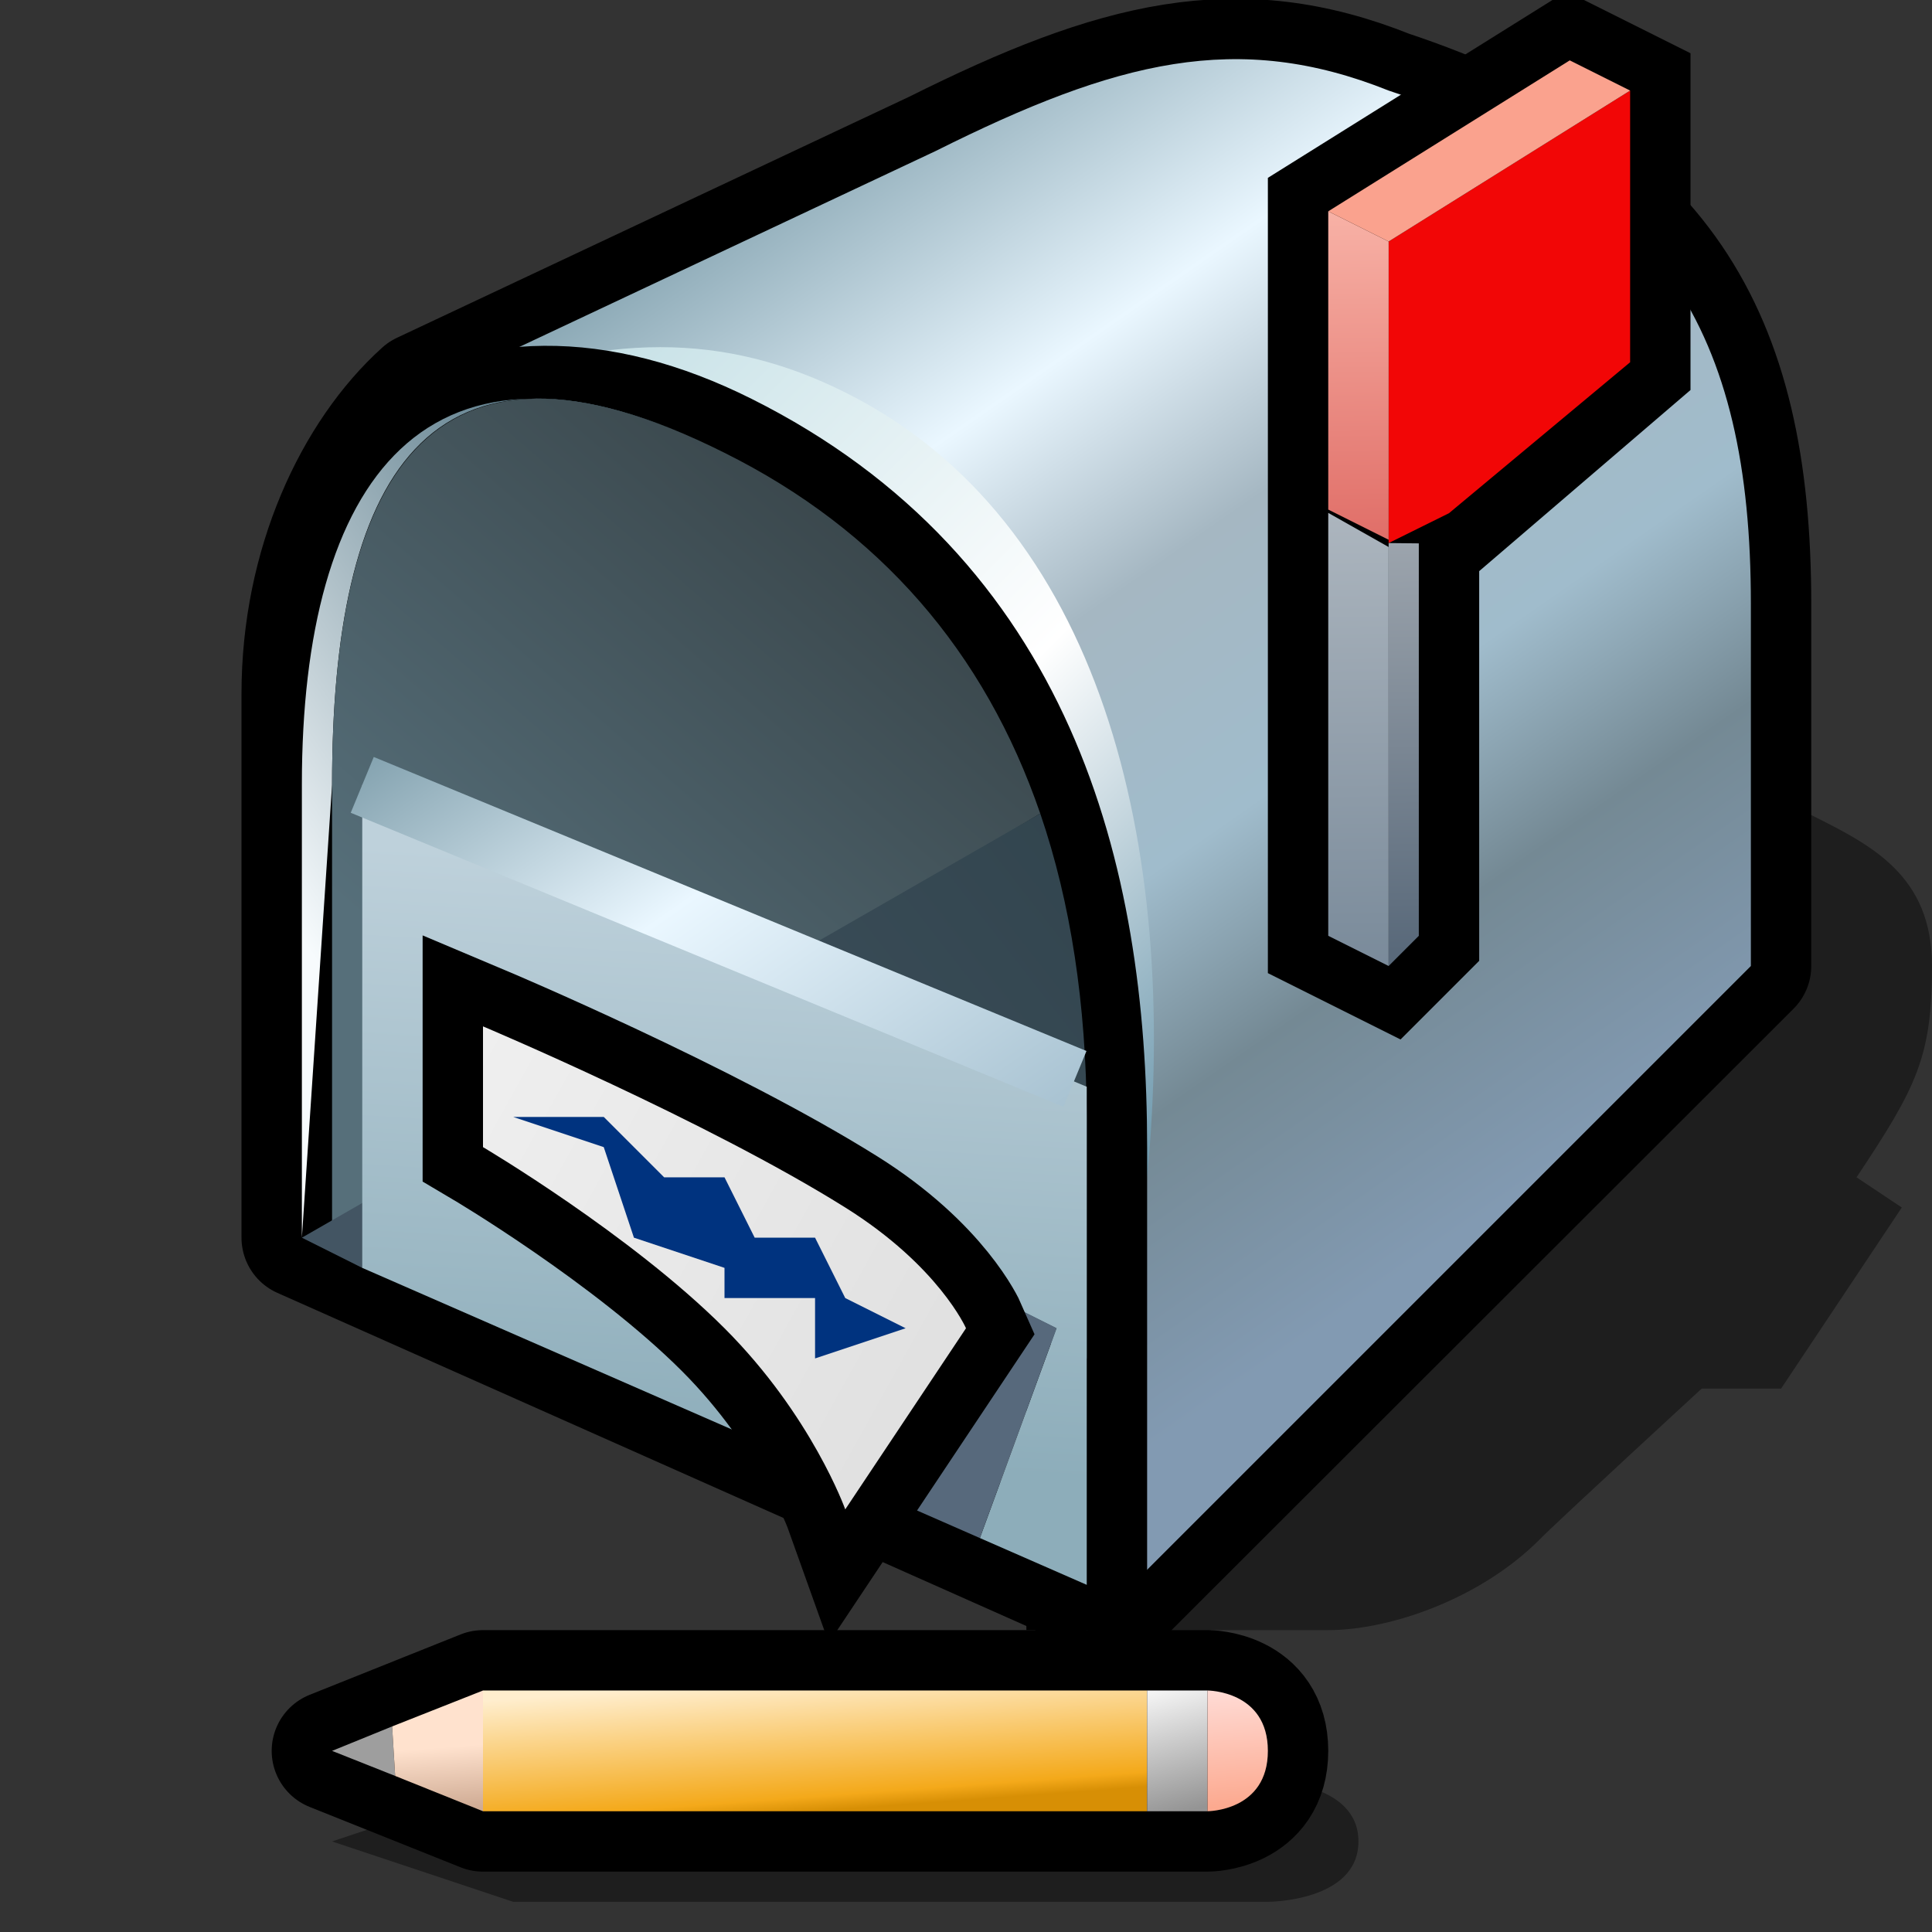 <?xml version="1.0" encoding="UTF-8" standalone="yes"?>
<svg version="1.1" width="64" height="64" color-interpolation="linearRGB"
     xmlns:svg="http://www.w3.org/2000/svg" xmlns="http://www.w3.org/2000/svg">
 <rect width="100%" height="100%" fill="#333333" stroke="none"/>
 <g>
  <path style="fill:#000000; fill-opacity:0.416"
        d="M38 54L17 59L11 61L17 63H42C42 63 45 63 45 61C45 59 42 59 42 59L40.11 54C40.11 54 42.96 54 44 54C46 54 49 53 51 51C51.52 50.46 56.37 46 56.37 46H59L63 40L61.5 39C63.5 36 64 35 64 32C64 29 62 28 60 27L38 54z"
  />
  <path style="fill:none; stroke:#000000; stroke-width:4; stroke-linejoin:round"
        d="M58 32V20C58 11 55 6 46 3C41 1 37 2 31 5L14 13C11.75 15.03 10 18.71 10 22.98L10 41L36.98 53L58 32z
           M11 58L16 56H40C40 56 42 56 42 58C42 60 40 60 40 60H16L11 58z"
  />
  <linearGradient id="gradient0" gradientUnits="userSpaceOnUse" x1="88.51" y1="-66.76" x2="125.88" y2="-12.97">
   <stop offset="0.286" stop-color="#5f8493"/>
   <stop offset="0.521" stop-color="#eaf7ff"/>
   <stop offset="0.635" stop-color="#a5b7c2"/>
   <stop offset="0.761" stop-color="#a0bccc"/>
   <stop offset="0.863" stop-color="#748994"/>
   <stop offset="1" stop-color="#829ab2"/>
  </linearGradient>
  <path style="fill:url(#gradient0)"
        d="M58 32V20C58 11 55 6 46 3C41 1 37 2 31 5L14 13L36 37V54L58 32z"
  />
  <linearGradient id="gradient1" gradientUnits="userSpaceOnUse" x1="33.05" y1="-13.05" x2="62.01" y2="15.9">
   <stop offset="0" stop-color="#acd3db"/>
   <stop offset="0.624" stop-color="#ffffff"/>
   <stop offset="1" stop-color="#6492a8"/>
  </linearGradient>
  <path style="fill:url(#gradient1)"
        d="M38 39C39.06 27.98 36.48 17.23 28 13C24 11 20 11 15 13C20 13 22 13 25 15C32.1 19.72 37 27 38 39z"
  />
  <path style="fill:none; stroke:#000000; stroke-width:4"
        d="M36 54C36 54 36 47 36 38C36 29 33.62 19.81 24 15C19.76 12.88 16 13 13 15"
  />
  <linearGradient id="gradient2" gradientUnits="userSpaceOnUse" x1="-9.25" y1="2.93" x2="8.06" y2="-8.88">
   <stop offset="0" stop-color="#f7fbfd"/>
   <stop offset="1" stop-color="#31596b"/>
  </linearGradient>
  <path style="fill:url(#gradient2)"
        d="M24 15C14.05 10.01 10 16 10 25.98L10 41L11 26C11 16 14 10 24 15H24H24z"
  />
  <linearGradient id="gradient3" gradientUnits="userSpaceOnUse" x1="66.96" y1="38.95" x2="47.68" y2="61.3">
   <stop offset="0" stop-color="#343d41"/>
   <stop offset="0.184" stop-color="#364145"/>
   <stop offset="1" stop-color="#566f7a"/>
  </linearGradient>
  <path style="fill:url(#gradient3)"
        d="M24 15C14.05 10.01 11 16 11 25.98L11 41L34.46 26.95C32.62 21.59 29.14 17.56 24 15H24z"
  />
  <linearGradient id="gradient4" gradientUnits="userSpaceOnUse" x1="3.3" y1="28.06" x2="29.74" y2="7.36">
   <stop offset="0" stop-color="#435563"/>
   <stop offset="1" stop-color="#2d4048"/>
  </linearGradient>
  <path style="fill:url(#gradient4)"
        d="M12 42C12 42 27 41 36 45V37C35.98 33.26 35.47 29.9 34.46 26.95L10 41L12 42z"
  />
  <linearGradient id="gradient5" gradientUnits="userSpaceOnUse" x1="51.52" y1="30.46" x2="50.29" y2="49.94">
   <stop offset="0" stop-color="#bed1db"/>
   <stop offset="1" stop-color="#8dadba"/>
  </linearGradient>
  <path style="fill:url(#gradient5)"
        d="M36 52.5V36L12 26V42L28.08 49.03L31 42L35 44L32.46 50.95L36 52.5z"
  />
  <path style="fill:#57697c"
        d="M28.08 49.03L31 42L35 44L32.46 50.95L28.08 49.03z"
  />
  <linearGradient id="gradient6" gradientUnits="userSpaceOnUse" x1="96.99" y1="-58.31" x2="129.88" y2="-10.97">
   <stop offset="0.286" stop-color="#5f8493"/>
   <stop offset="0.521" stop-color="#eaf7ff"/>
   <stop offset="0.769" stop-color="#a0bccc"/>
  </linearGradient>
  <path style="fill:none; stroke:url(#gradient6); stroke-width:2"
        d="M12 26L35.61 35.74"
  />
  <path style="fill:none; stroke:#000000; stroke-width:4"
        d="M44 7V31L46 32L47 31V18L54 12V3L52 2L44 7z"
  />
  <path style="fill:#f20606"
        d="M46 17.99V8L54 3V12L48 17L46 17.99z"
  />
  <linearGradient id="gradient7" gradientUnits="userSpaceOnUse" x1="76.17" y1="3.07" x2="76.55" y2="31.1">
   <stop offset="0" stop-color="#ffc7ba"/>
   <stop offset="1" stop-color="#c31a1a"/>
  </linearGradient>
  <path style="fill:url(#gradient7)"
        d="M44 16.88V7L46 8V17.88L44 16.88z"
  />
  <path style="fill:#faa28e"
        d="M44 7L46 8L54 3L52 2L44 7z"
  />
  <linearGradient id="gradient8" gradientUnits="userSpaceOnUse" x1="76.17" y1="3.07" x2="76.55" y2="31.1">
   <stop offset="0.004" stop-color="#e3e3e3"/>
   <stop offset="1" stop-color="#59697a"/>
  </linearGradient>
  <path style="fill:url(#gradient8)"
        d="M46 32V17.99L47 18V31L46 32z"
  />
  <linearGradient id="gradient9" gradientUnits="userSpaceOnUse" x1="75.17" y1="4.07" x2="75.55" y2="32.1">
   <stop offset="0" stop-color="#d6d9dc"/>
   <stop offset="1" stop-color="#788999"/>
  </linearGradient>
  <path style="fill:url(#gradient9)"
        d="M46 32L44 31V16.99L46 18.12V32z"
  />
  <path style="fill:none; stroke:#000000; stroke-width:4"
        d="M16 34V38C16 38 20.89 40.89 24 44C26.89 46.89 28 50 28 50L32 44C32 44 31.1 41.94 28 40C23.4 37.12 16 34 16 34z"
  />
  <linearGradient id="gradient10" gradientUnits="userSpaceOnUse" x1="8.56" y1="4.66" x2="50.51" y2="27.98">
   <stop offset="0" stop-color="#ffffff"/>
   <stop offset="1" stop-color="#dadada"/>
  </linearGradient>
  <path style="fill:url(#gradient10)"
        d="M16 34V38C16 38 20.89 40.89 24 44C26.89 46.89 28 50 28 50L32 44C32 44 31.1 41.94 28 40C23.4 37.12 16 34 16 34z"
  />
  <path style="fill:#00337f"
        d="M17 37L20 38L21 41L24 42V43H27V45L30 44L28 43L27 41H25L24 39H22L20 37H17z"
  />
  <linearGradient id="gradient11" gradientUnits="userSpaceOnUse" x1="30.75" y1="55.25" x2="31.08" y2="59.7">
   <stop offset="0" stop-color="#ffeece"/>
   <stop offset="0.89" stop-color="#f4a91a"/>
   <stop offset="1" stop-color="#d78f05"/>
  </linearGradient>
  <path style="fill:url(#gradient11)"
        d="M16 56H38V60H16V56z"
  />
  <path style="fill:#9e9e9e"
        d="M11 58L12.99 57.19L13.09 58.83L11 58z"
  />
  <linearGradient id="gradient12" gradientUnits="userSpaceOnUse" x1="29.24" y1="56.78" x2="29.53" y2="60.62">
   <stop offset="0" stop-color="#ffe2ce"/>
   <stop offset="1" stop-color="#a67c62"/>
  </linearGradient>
  <path style="fill:url(#gradient12)"
        d="M12.99 57.19L16 56V60L13.09 58.83L12.99 57.19z"
  />
  <linearGradient id="gradient13" gradientUnits="userSpaceOnUse" x1="46.69" y1="53.81" x2="47.73" y2="57.81">
   <stop offset="0" stop-color="#f5f5f5"/>
   <stop offset="1" stop-color="#949494"/>
  </linearGradient>
  <path style="fill:url(#gradient13)"
        d="M38 56H40V60H38V56z"
  />
  <linearGradient id="gradient14" gradientUnits="userSpaceOnUse" x1="30.24" y1="56.78" x2="30.53" y2="60.62">
   <stop offset="0" stop-color="#ffdbd5"/>
   <stop offset="1" stop-color="#fca98f"/>
  </linearGradient>
  <path style="fill:url(#gradient14)"
        d="M40 56C40 56 42 56 42 58C42 60 40 60 40 60V56z"
  />
 </g>
</svg>
